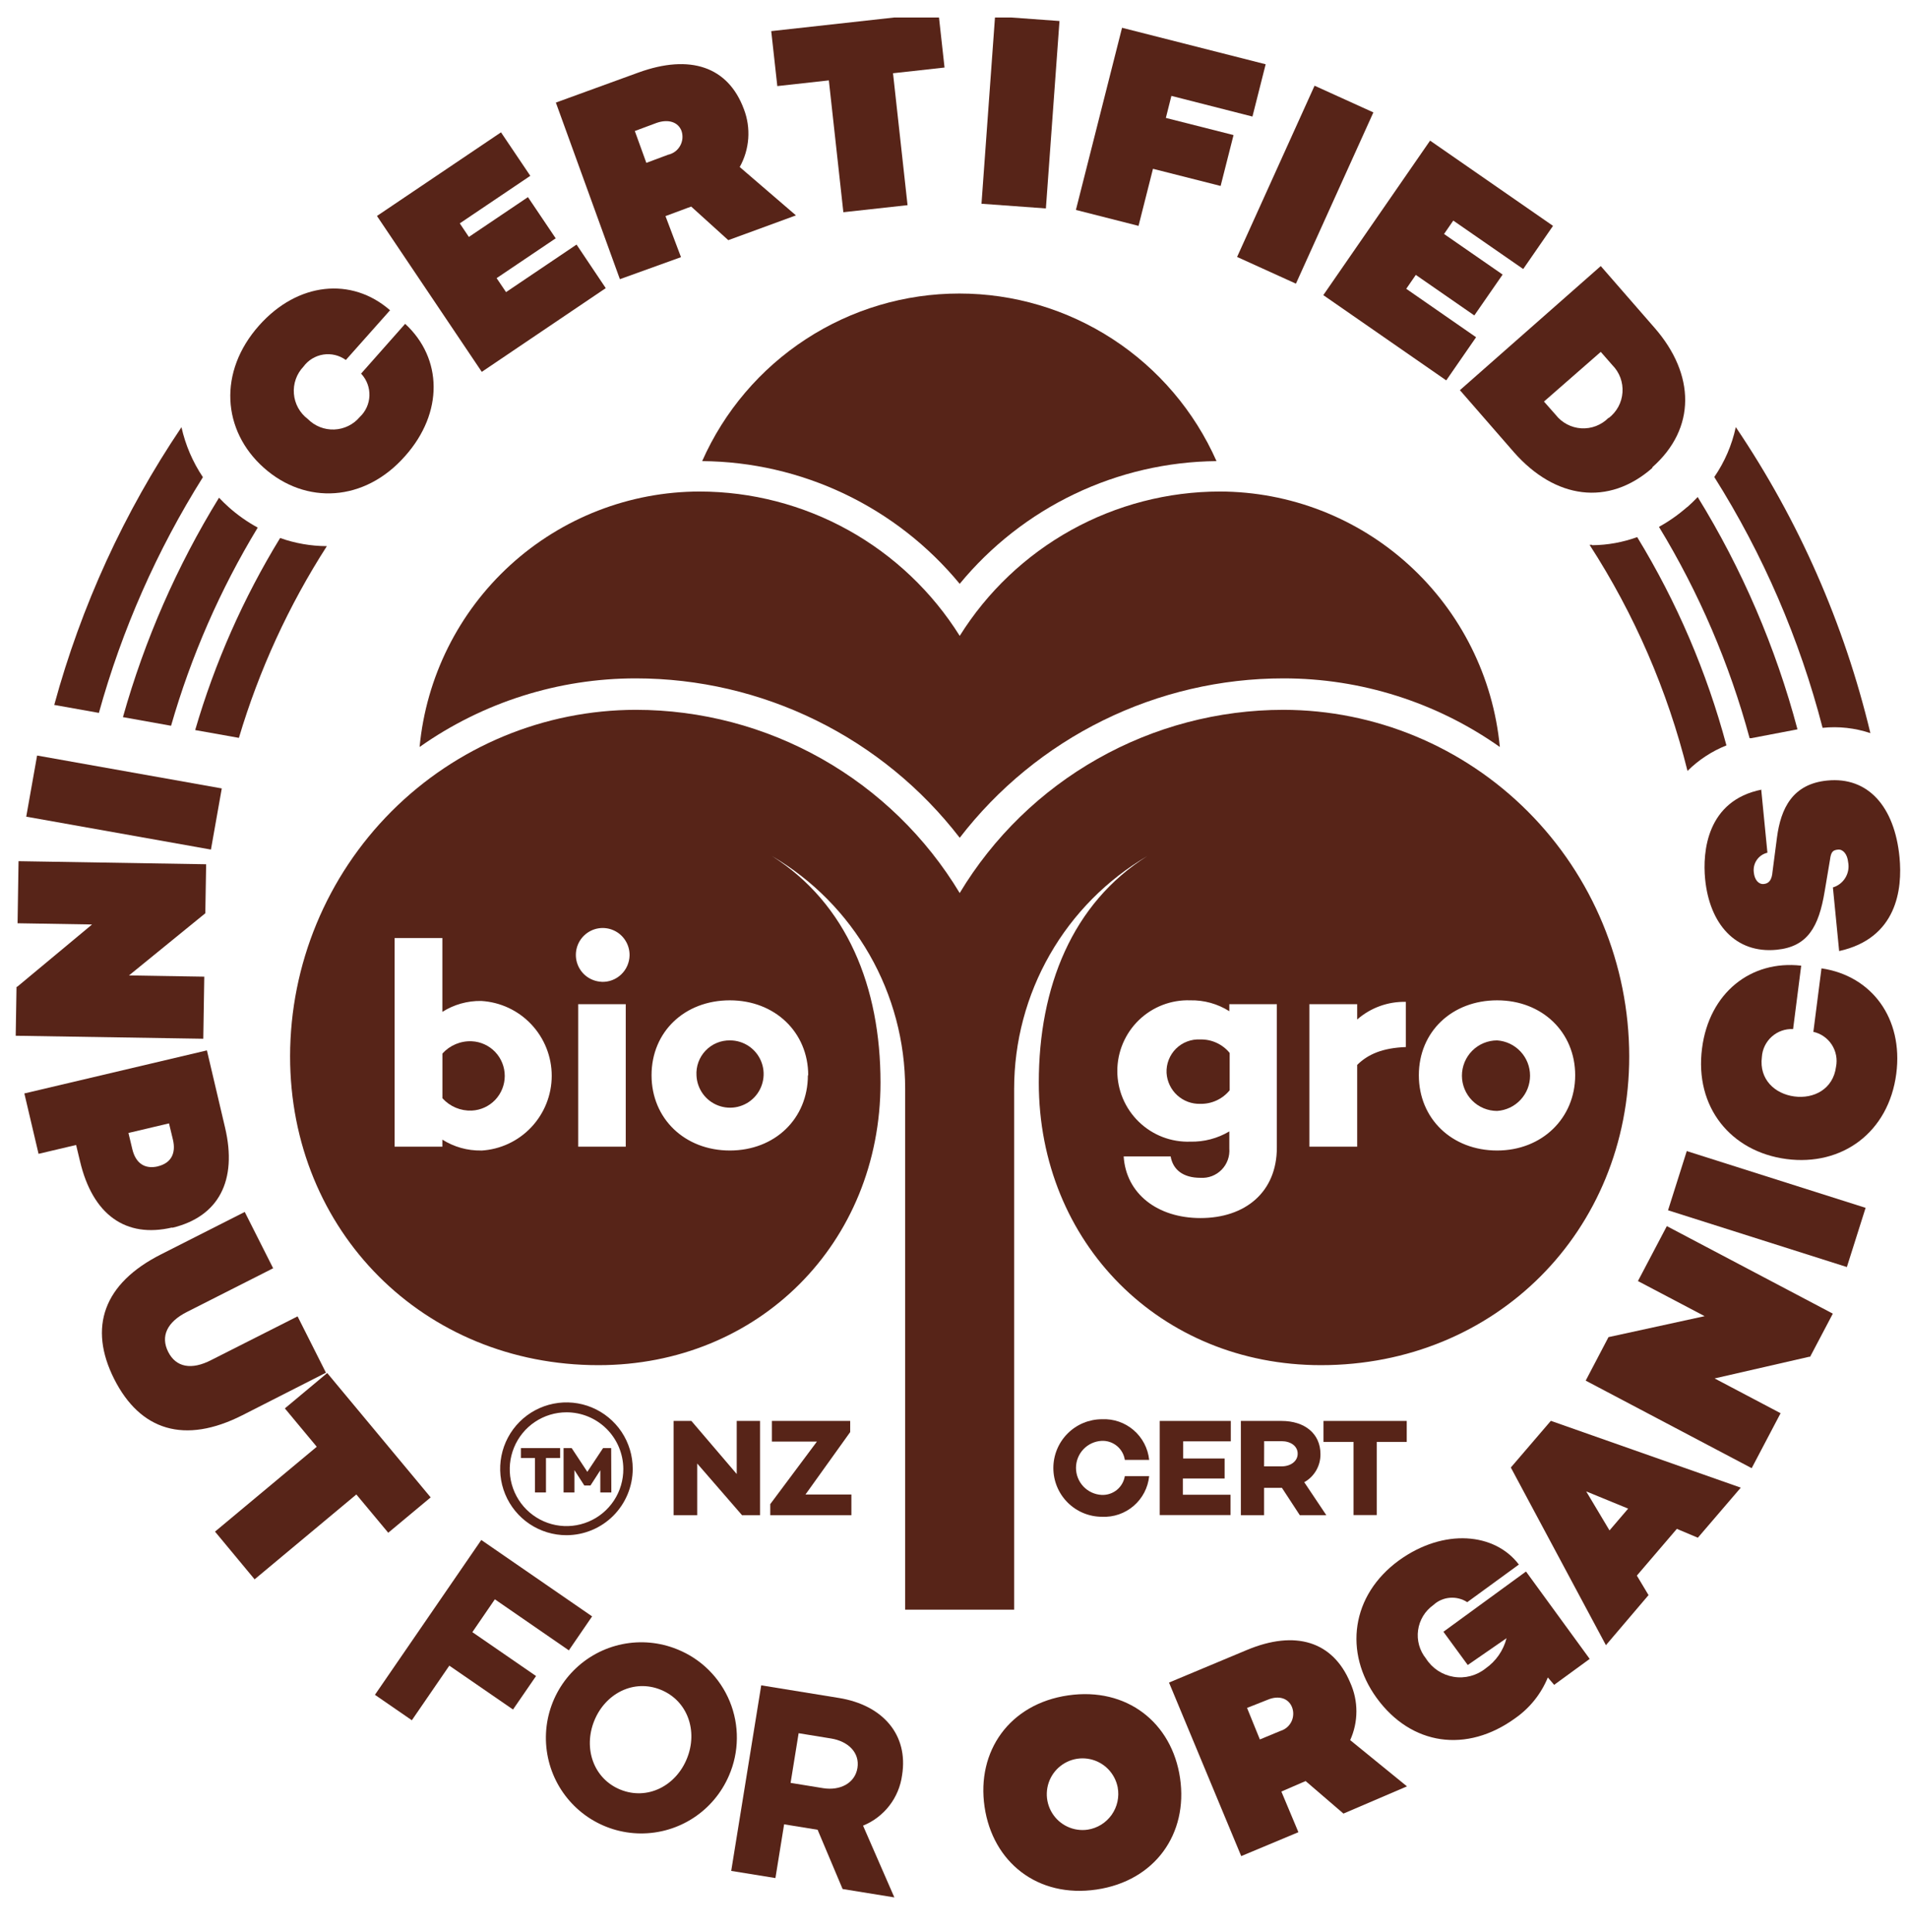 <svg width="81" height="82" viewBox="0 0 81 82" fill="none" xmlns="http://www.w3.org/2000/svg">
<g clip-path="url(#clip0_98_123)">
<path d="M15.33 15.857L17.2 13.745C18.788 15.208 18.836 17.516 17.2 19.355C15.478 21.314 12.974 21.435 11.2 19.855C9.426 18.275 9.254 15.777 11 13.814C12.636 11.976 14.927 11.744 16.559 13.169L14.682 15.28C14.406 15.08 14.062 14.997 13.726 15.049C13.389 15.102 13.086 15.285 12.884 15.56C12.739 15.713 12.627 15.894 12.557 16.093C12.487 16.292 12.459 16.503 12.477 16.714C12.494 16.924 12.555 17.128 12.657 17.313C12.759 17.497 12.898 17.658 13.067 17.785C13.213 17.933 13.388 18.05 13.581 18.126C13.775 18.203 13.982 18.238 14.19 18.23C14.397 18.222 14.601 18.171 14.788 18.079C14.975 17.988 15.14 17.858 15.274 17.699C15.523 17.465 15.67 17.142 15.683 16.801C15.695 16.459 15.574 16.126 15.343 15.874" fill="#572418"/>
<path d="M19.519 9.481L19.905 10.057L22.413 8.367L23.591 10.116L21.083 11.806L21.483 12.399L24.476 10.381L25.716 12.23L20.453 15.784L16.003 9.167L21.269 5.617L22.513 7.463L19.519 9.481Z" fill="#572418"/>
<path d="M30.918 10.194L29.344 8.769L29.178 8.828L28.252 9.173L28.91 10.915L26.316 11.85L23.598 4.354L27.101 3.08C29.302 2.28 30.911 2.832 31.579 4.63C31.732 5.027 31.795 5.454 31.765 5.879C31.734 6.304 31.611 6.717 31.403 7.089L33.79 9.142L30.918 10.194ZM27.439 6.913L28.362 6.568C28.469 6.545 28.569 6.499 28.657 6.435C28.745 6.37 28.818 6.287 28.872 6.192C28.926 6.097 28.959 5.992 28.97 5.883C28.98 5.774 28.968 5.665 28.934 5.561C28.793 5.178 28.372 5.043 27.876 5.216L26.95 5.561L27.439 6.913Z" fill="#572418"/>
<path d="M40.098 2.867L37.911 3.109L38.528 8.708L35.803 9.008L35.187 3.412L32.999 3.654L32.741 1.321L39.84 0.535L40.098 2.867Z" fill="#572418"/>
<path d="M42.243 0.693L41.667 8.648L44.401 8.847L44.978 0.892L42.243 0.693Z" fill="#572418"/>
<path d="M49.729 4.07L49.494 5.005L52.367 5.733L51.819 7.893L48.947 7.165L48.334 9.587L45.675 8.911L47.634 1.179L53.731 2.728L53.17 4.947L49.729 4.07Z" fill="#572418"/>
<path d="M55.807 3.638L52.518 10.906L55.016 12.04L58.304 4.771L55.807 3.638Z" fill="#572418"/>
<path d="M61.696 9.363L61.304 9.932L63.791 11.654L62.589 13.389L60.105 11.668L59.699 12.258L62.664 14.314L61.397 16.146L56.178 12.527L60.711 5.969L65.93 9.587L64.665 11.419L61.696 9.363Z" fill="#572418"/>
<path d="M70.154 19.855C68.281 21.505 66.021 21.177 64.278 19.203L61.977 16.561L67.957 11.293L70.244 13.918C71.966 15.892 72.014 18.186 70.141 19.838M68.298 17.741C68.466 17.611 68.605 17.447 68.706 17.26C68.806 17.073 68.865 16.866 68.879 16.654C68.894 16.442 68.863 16.229 68.789 16.029C68.715 15.83 68.599 15.649 68.449 15.498L67.957 14.936L65.546 17.044L66.042 17.606C66.172 17.774 66.337 17.911 66.525 18.01C66.712 18.109 66.919 18.167 67.131 18.18C67.343 18.192 67.555 18.16 67.753 18.084C67.951 18.008 68.131 17.891 68.281 17.741" fill="#572418"/>
<path d="M1.575 32.069L1.114 34.664L8.955 36.06L9.415 33.465L1.575 32.069Z" fill="#572418"/>
<path d="M8.63 44.09L0.667 43.963L0.701 41.889L0.736 41.879L3.908 39.24L0.746 39.188L0.787 36.553L8.751 36.684L8.716 38.764L5.475 41.403L8.672 41.455L8.63 44.09Z" fill="#572418"/>
<path d="M7.31 52.101C5.336 52.567 3.931 51.556 3.397 49.289L3.231 48.599L1.637 48.975L1.034 46.412L8.784 44.584L9.552 47.851C10.089 50.117 9.28 51.646 7.31 52.115M6.693 49.507C7.255 49.376 7.482 48.962 7.341 48.372L7.175 47.682L5.453 48.089L5.618 48.779C5.76 49.372 6.145 49.638 6.703 49.507" fill="#572418"/>
<path d="M10.284 60.073C7.838 61.311 5.954 60.725 4.848 58.534C3.743 56.343 4.39 54.477 6.836 53.242L10.39 51.441L11.596 53.832L7.938 55.685C7.091 56.112 6.808 56.719 7.139 57.379C7.47 58.037 8.128 58.165 8.975 57.724L12.633 55.874L13.838 58.265L10.284 60.073Z" fill="#572418"/>
<path d="M16.482 65.058L15.128 63.433L10.809 67.035L9.128 65.01L13.447 61.408L12.093 59.78L13.891 58.279L18.283 63.557L16.482 65.058Z" fill="#572418"/>
<path d="M21.008 67.883L20.053 69.277L22.757 71.14L21.779 72.561L19.075 70.699L17.484 73.017L15.917 71.937L20.432 65.365L25.137 68.608L24.149 70.05L21.008 67.883Z" fill="#572418"/>
<path d="M30.947 75.365C30.632 76.099 30.108 76.724 29.441 77.16C28.773 77.597 27.991 77.827 27.194 77.821C26.396 77.815 25.618 77.573 24.957 77.126C24.297 76.678 23.782 76.046 23.479 75.307C23.176 74.568 23.097 73.756 23.252 72.972C23.408 72.189 23.791 71.469 24.354 70.903C24.916 70.336 25.633 69.949 26.414 69.789C27.196 69.629 28.007 69.704 28.746 70.004C29.247 70.204 29.704 70.503 30.087 70.884C30.471 71.264 30.774 71.718 30.98 72.218C31.185 72.718 31.288 73.254 31.282 73.794C31.277 74.335 31.163 74.869 30.947 75.365ZM29.163 74.64C29.635 73.478 29.197 72.187 28.05 71.722C26.903 71.256 25.694 71.88 25.226 73.043C24.758 74.206 25.192 75.496 26.338 75.962C27.485 76.427 28.695 75.803 29.163 74.64Z" fill="#572418"/>
<path d="M35.771 80.18L34.71 77.665L33.288 77.434L32.919 79.715L31.042 79.411L32.316 71.535L35.612 72.07C37.486 72.373 38.571 73.643 38.296 75.347C38.233 75.819 38.047 76.266 37.756 76.642C37.465 77.018 37.079 77.311 36.639 77.49L37.968 80.536L35.771 80.18ZM33.563 75.675L34.941 75.899C35.664 76.016 36.298 75.689 36.401 75.04C36.505 74.391 36.005 73.908 35.282 73.791L33.904 73.567L33.563 75.675Z" fill="#572418"/>
<path d="M50.097 75.473C50.442 77.83 49.04 79.837 46.546 80.203C44.053 80.569 42.141 79.044 41.797 76.688C41.452 74.331 42.854 72.323 45.344 71.961C47.834 71.599 49.753 73.117 50.097 75.473ZM47.449 75.863C47.392 75.571 47.25 75.302 47.042 75.089C46.834 74.877 46.568 74.73 46.277 74.668C45.986 74.605 45.684 74.629 45.407 74.737C45.13 74.846 44.89 75.033 44.718 75.276C44.547 75.519 44.45 75.807 44.44 76.105C44.43 76.402 44.508 76.696 44.663 76.95C44.818 77.204 45.045 77.407 45.314 77.533C45.583 77.659 45.884 77.704 46.178 77.66C46.38 77.629 46.575 77.557 46.749 77.449C46.923 77.341 47.074 77.198 47.193 77.031C47.311 76.863 47.395 76.674 47.439 76.473C47.483 76.272 47.486 76.065 47.449 75.863Z" fill="#572418"/>
<path d="M57.033 76.978L55.428 75.598L55.273 75.664L54.398 76.043L55.121 77.768L52.693 78.783L49.628 71.417L52.927 70.037C54.994 69.171 56.585 69.668 57.319 71.417C57.493 71.801 57.583 72.217 57.583 72.638C57.583 73.06 57.493 73.476 57.319 73.86L59.73 75.823L57.033 76.978ZM53.485 73.832L54.357 73.47C54.459 73.44 54.553 73.388 54.634 73.319C54.715 73.251 54.781 73.165 54.827 73.07C54.873 72.974 54.898 72.869 54.901 72.763C54.905 72.656 54.886 72.551 54.846 72.452C54.688 72.073 54.274 71.952 53.813 72.148L52.941 72.493L53.485 73.832Z" fill="#572418"/>
<path d="M64.783 66.704L67.487 70.413L65.978 71.514L65.71 71.2C65.425 71.895 64.947 72.494 64.332 72.925C62.265 74.429 59.909 74.087 58.442 72.069C57.044 70.144 57.354 67.715 59.389 66.232C61.301 64.852 63.464 65.062 64.48 66.408L62.289 68.005C62.07 67.862 61.81 67.797 61.549 67.819C61.288 67.84 61.042 67.948 60.85 68.126C60.675 68.25 60.527 68.409 60.415 68.592C60.304 68.776 60.231 68.98 60.202 69.193C60.172 69.406 60.187 69.622 60.244 69.829C60.302 70.036 60.401 70.229 60.536 70.396C60.666 70.601 60.837 70.776 61.039 70.91C61.241 71.044 61.469 71.133 61.708 71.173C61.947 71.213 62.192 71.202 62.426 71.14C62.66 71.079 62.879 70.969 63.068 70.817C63.508 70.51 63.824 70.054 63.957 69.534L62.31 70.672L61.277 69.261L64.783 66.704Z" fill="#572418"/>
<path d="M71.187 64.893L69.489 66.877L69.985 67.705L68.176 69.83L64.139 62.289L65.838 60.308L73.901 63.144L72.079 65.269L71.187 64.893ZM69.12 64.034L67.339 63.303L68.328 64.959L69.12 64.034Z" fill="#572418"/>
<path d="M70.762 52.043L77.809 55.758L76.844 57.59L76.81 57.587L72.79 58.508L75.591 59.984L74.364 62.317L67.317 58.601L68.285 56.755L72.367 55.865L69.535 54.375L70.762 52.043Z" fill="#572418"/>
<path d="M71.608 48.858L70.813 51.371L78.405 53.78L79.2 51.267L71.608 48.858Z" fill="#572418"/>
<path d="M76.983 43.793L77.327 41.102C79.459 41.416 80.806 43.224 80.503 45.57C80.179 48.071 78.195 49.506 75.839 49.196C73.483 48.885 71.93 46.995 72.257 44.493C72.56 42.147 74.324 40.743 76.466 40.988L76.122 43.679C75.789 43.663 75.463 43.779 75.215 44.002C74.967 44.225 74.816 44.536 74.796 44.869C74.675 45.818 75.35 46.429 76.173 46.539C76.997 46.65 77.82 46.232 77.944 45.283C78.01 44.956 77.944 44.616 77.761 44.336C77.578 44.057 77.292 43.862 76.966 43.793" fill="#572418"/>
<path d="M74.77 33.527L75.032 36.194C74.85 36.236 74.691 36.343 74.584 36.496C74.477 36.649 74.431 36.836 74.453 37.022C74.484 37.346 74.656 37.542 74.877 37.522C75.097 37.501 75.221 37.353 75.249 36.997L75.438 35.545C75.6 34.317 76.096 33.271 77.577 33.13C79.299 32.961 80.429 34.23 80.639 36.38C80.774 37.76 80.519 39.83 78.077 40.368L77.812 37.667C78.033 37.601 78.222 37.455 78.341 37.257C78.461 37.059 78.503 36.824 78.459 36.597C78.425 36.252 78.239 36.042 78.032 36.062C77.825 36.083 77.732 36.135 77.688 36.494L77.464 37.825C77.212 39.357 76.73 40.185 75.425 40.313C73.675 40.485 72.573 39.212 72.387 37.308C72.276 36.166 72.449 33.975 74.798 33.513" fill="#572418"/>
<path d="M7.262 30.805C8.111 27.851 9.348 25.022 10.941 22.394C10.498 22.153 10.084 21.861 9.708 21.525C9.563 21.397 9.429 21.263 9.298 21.125C7.513 24.025 6.141 27.16 5.219 30.439L7.262 30.805Z" fill="#572418"/>
<path d="M71.624 21.522C71.256 21.844 70.856 22.127 70.428 22.363C72.127 25.157 73.422 28.177 74.276 31.333H74.341L76.308 30.957C75.385 27.481 73.958 24.159 72.072 21.097C71.93 21.246 71.782 21.391 71.624 21.529" fill="#572418"/>
<path d="M10.142 31.319C10.998 28.444 12.255 25.704 13.876 23.181C13.2 23.179 12.529 23.062 11.892 22.836C10.334 25.381 9.122 28.122 8.286 30.988L10.142 31.319Z" fill="#572418"/>
<path d="M67.585 23.124H67.481C69.387 26.072 70.792 29.315 71.639 32.722C72.112 32.253 72.674 31.885 73.292 31.639C72.458 28.525 71.182 25.547 69.503 22.797C68.892 23.02 68.248 23.136 67.598 23.142" fill="#572418"/>
<path d="M4.198 30.259C5.177 26.727 6.665 23.357 8.614 20.254C8.181 19.61 7.873 18.89 7.704 18.133C5.271 21.739 3.447 25.722 2.303 29.921L4.198 30.259Z" fill="#572418"/>
<path d="M73.689 18.129C73.526 18.888 73.216 19.608 72.776 20.247C74.849 23.536 76.4 27.128 77.374 30.893C78.059 30.822 78.751 30.899 79.403 31.118C78.293 26.479 76.358 22.079 73.689 18.129Z" fill="#572418"/>
<path d="M32.265 60.312V64.311H31.5L29.599 62.12V64.311H28.596V60.312H29.351L31.276 62.565V60.312H32.265Z" fill="#572418"/>
<path d="M36.144 63.434V64.311H32.7V63.842L34.681 61.188H32.769V60.312H36.093V60.785L34.195 63.434H36.144Z" fill="#572418"/>
<path d="M47.752 62.655H48.785C48.736 63.145 48.501 63.596 48.128 63.917C47.756 64.238 47.275 64.404 46.784 64.38C46.236 64.38 45.71 64.162 45.323 63.774C44.935 63.386 44.718 62.859 44.718 62.31C44.718 61.761 44.935 61.235 45.323 60.846C45.71 60.458 46.236 60.24 46.784 60.24C47.275 60.217 47.755 60.383 48.127 60.704C48.499 61.025 48.735 61.476 48.785 61.965H47.752C47.717 61.732 47.596 61.52 47.413 61.371C47.23 61.222 46.999 61.146 46.764 61.158C46.471 61.174 46.195 61.302 45.993 61.515C45.792 61.728 45.679 62.011 45.679 62.305C45.679 62.599 45.792 62.881 45.993 63.095C46.195 63.308 46.471 63.436 46.764 63.452C46.997 63.464 47.227 63.39 47.41 63.243C47.592 63.096 47.714 62.886 47.752 62.655Z" fill="#572418"/>
<path d="M50.229 61.178V61.906H51.989V62.755H50.215V63.445H52.24V64.307H49.233V60.312H52.251V61.178H50.229Z" fill="#572418"/>
<path d="M55.179 64.311L54.421 63.151H53.664V64.311H52.678V60.312H54.401C55.393 60.312 56.057 60.854 56.057 61.72C56.061 61.962 55.998 62.202 55.877 62.412C55.756 62.622 55.58 62.795 55.369 62.913L56.305 64.311H55.179ZM53.664 62.241H54.401C54.783 62.241 55.09 62.03 55.09 61.703C55.09 61.375 54.79 61.171 54.401 61.171H53.667L53.664 62.241Z" fill="#572418"/>
<path d="M59.72 61.202H58.446V64.307H57.461V61.202H56.186V60.312H59.72V61.202Z" fill="#572418"/>
<path d="M23.778 61.886H23.178V63.348H22.71V61.886H22.114V61.465H23.778V61.886Z" fill="#572418"/>
<path d="M25.953 63.348H25.485V62.406L25.068 63.052H24.806L24.386 62.4V63.348H23.925V61.465H24.269L24.934 62.472L25.602 61.465H25.946L25.953 63.348Z" fill="#572418"/>
<path d="M24.051 65.162C23.494 65.163 22.95 64.998 22.486 64.689C22.023 64.38 21.662 63.94 21.448 63.425C21.235 62.91 21.179 62.343 21.287 61.796C21.395 61.249 21.663 60.746 22.056 60.352C22.45 59.957 22.951 59.689 23.497 59.58C24.043 59.471 24.609 59.526 25.123 59.739C25.638 59.953 26.078 60.314 26.387 60.777C26.696 61.241 26.861 61.786 26.861 62.344C26.86 63.09 26.564 63.806 26.037 64.335C25.511 64.863 24.796 65.16 24.051 65.162ZM24.051 59.946C23.573 59.946 23.106 60.088 22.709 60.354C22.312 60.62 22.003 60.999 21.822 61.441C21.64 61.883 21.593 62.37 21.687 62.839C21.782 63.307 22.013 63.738 22.352 64.075C22.691 64.412 23.122 64.64 23.591 64.732C24.06 64.823 24.545 64.772 24.985 64.587C25.426 64.402 25.801 64.09 26.064 63.69C26.327 63.291 26.465 62.822 26.462 62.344C26.457 61.706 26.201 61.096 25.75 60.647C25.298 60.198 24.687 59.946 24.051 59.946Z" fill="#572418"/>
<path d="M40.742 24.781C42.07 23.169 43.734 21.868 45.617 20.968C47.5 20.068 49.557 19.592 51.644 19.572C50.706 17.455 49.176 15.656 47.238 14.394C45.3 13.131 43.038 12.459 40.726 12.459C38.414 12.459 36.152 13.131 34.215 14.394C32.277 15.656 30.746 17.455 29.809 19.572C31.901 19.588 33.964 20.063 35.852 20.963C37.741 21.863 39.41 23.166 40.742 24.781Z" fill="#572418"/>
<path d="M26.996 28.794C29.651 28.795 32.271 29.405 34.654 30.578C37.037 31.75 39.12 33.455 40.743 35.56C42.364 33.455 44.447 31.75 46.829 30.577C49.212 29.404 51.831 28.794 54.486 28.794C57.775 28.792 60.984 29.809 63.672 31.706C63.391 28.742 62.017 25.99 59.819 23.985C57.622 21.981 54.758 20.868 51.785 20.863C49.578 20.865 47.406 21.428 45.475 22.499C43.543 23.571 41.915 25.116 40.743 26.99C39.569 25.116 37.941 23.571 36.009 22.499C34.077 21.428 31.905 20.865 29.697 20.863C26.724 20.867 23.86 21.98 21.663 23.985C19.466 25.99 18.093 28.742 17.813 31.706C20.5 29.809 23.708 28.792 26.996 28.794Z" fill="#572418"/>
<path d="M63.558 44.16C63.162 44.16 62.781 44.318 62.501 44.598C62.221 44.879 62.063 45.26 62.063 45.657C62.063 46.054 62.221 46.435 62.501 46.716C62.781 46.997 63.162 47.154 63.558 47.154C63.937 47.129 64.292 46.96 64.551 46.682C64.811 46.404 64.955 46.038 64.955 45.657C64.955 45.277 64.811 44.911 64.551 44.633C64.292 44.355 63.937 44.186 63.558 44.16Z" fill="#572418"/>
<path d="M29.568 45.657C29.582 45.937 29.677 46.205 29.841 46.431C30.006 46.657 30.233 46.829 30.494 46.926C30.755 47.024 31.039 47.043 31.311 46.981C31.583 46.918 31.831 46.778 32.023 46.576C32.216 46.374 32.345 46.12 32.395 45.845C32.446 45.57 32.414 45.287 32.305 45.03C32.196 44.773 32.014 44.553 31.781 44.399C31.549 44.244 31.277 44.161 30.998 44.16C30.803 44.156 30.61 44.192 30.43 44.267C30.25 44.342 30.088 44.453 29.954 44.594C29.819 44.734 29.716 44.902 29.649 45.085C29.583 45.268 29.555 45.463 29.568 45.657Z" fill="#572418"/>
<path d="M50.957 44.121C50.767 44.11 50.577 44.139 50.399 44.207C50.221 44.274 50.059 44.378 49.924 44.512C49.789 44.646 49.684 44.807 49.615 44.985C49.546 45.162 49.515 45.352 49.524 45.542C49.546 45.904 49.708 46.244 49.975 46.488C50.243 46.733 50.595 46.864 50.957 46.853C51.194 46.858 51.43 46.809 51.646 46.709C51.862 46.609 52.053 46.462 52.203 46.277V44.694C52.053 44.509 51.863 44.362 51.646 44.263C51.43 44.163 51.194 44.115 50.957 44.121Z" fill="#572418"/>
<path d="M54.485 30.129C51.72 30.13 49.002 30.846 46.594 32.209C44.186 33.571 42.17 35.533 40.742 37.905C39.312 35.533 37.296 33.571 34.888 32.209C32.48 30.847 29.761 30.13 26.995 30.129C23.103 30.133 19.371 31.684 16.619 34.441C13.867 37.199 12.319 40.937 12.315 44.836C12.315 52.26 17.988 57.945 25.404 57.945C32.203 57.945 37.38 52.77 37.38 45.95C37.38 41.903 35.965 38.36 32.772 36.335C34.492 37.344 35.92 38.787 36.912 40.52C37.904 42.252 38.427 44.215 38.427 46.212V68.323H43.053V46.212C43.054 44.215 43.576 42.252 44.568 40.52C45.56 38.787 46.988 37.344 48.709 36.335C45.516 38.343 44.1 41.903 44.1 45.95C44.1 52.76 49.267 57.945 56.077 57.945C63.492 57.945 69.165 52.26 69.165 44.836C69.161 40.937 67.613 37.2 64.861 34.443C62.109 31.686 58.377 30.134 54.485 30.129ZM20.427 48.834C19.845 48.844 19.273 48.683 18.78 48.372V48.672H16.752V39.816H18.78V42.949C19.273 42.637 19.845 42.477 20.427 42.486C21.236 42.533 21.998 42.887 22.554 43.478C23.111 44.068 23.422 44.85 23.422 45.662C23.422 46.474 23.111 47.255 22.554 47.846C21.998 48.437 21.236 48.791 20.427 48.837V48.834ZM26.565 48.672H24.546V42.624H26.565V48.672ZM25.531 41.672C25.308 41.661 25.092 41.584 24.911 41.452C24.731 41.319 24.593 41.135 24.516 40.924C24.439 40.714 24.426 40.485 24.478 40.267C24.53 40.048 24.645 39.85 24.809 39.697C24.973 39.544 25.178 39.442 25.399 39.405C25.62 39.368 25.847 39.397 26.051 39.489C26.256 39.58 26.429 39.73 26.549 39.92C26.669 40.109 26.731 40.33 26.727 40.554C26.724 40.706 26.69 40.855 26.629 40.994C26.568 41.133 26.48 41.258 26.37 41.362C26.26 41.467 26.131 41.548 25.989 41.602C25.847 41.656 25.697 41.681 25.545 41.675L25.531 41.672ZM34.297 45.639C34.297 47.485 32.892 48.834 30.984 48.834C29.076 48.834 27.66 47.485 27.66 45.639C27.66 43.794 29.065 42.459 30.984 42.459C32.903 42.459 34.311 43.821 34.311 45.643L34.297 45.639ZM54.206 48.71C54.206 50.604 52.859 51.701 50.965 51.701C49.136 51.701 47.803 50.666 47.703 49.083H49.697C49.794 49.645 50.218 49.993 50.965 49.993C51.13 50.004 51.296 49.978 51.451 49.919C51.605 49.86 51.746 49.767 51.862 49.649C51.978 49.531 52.067 49.388 52.123 49.232C52.179 49.076 52.201 48.91 52.188 48.744V48.023C51.687 48.321 51.113 48.472 50.531 48.458C50.129 48.472 49.729 48.404 49.353 48.26C48.978 48.115 48.636 47.896 48.347 47.616C48.058 47.336 47.828 47.001 47.671 46.63C47.514 46.26 47.433 45.861 47.433 45.458C47.433 45.056 47.514 44.657 47.671 44.286C47.828 43.916 48.058 43.58 48.347 43.3C48.636 43.02 48.978 42.802 49.353 42.657C49.729 42.513 50.129 42.445 50.531 42.459C51.117 42.447 51.693 42.608 52.188 42.921V42.624H54.206V48.71ZM59.683 44.442C58.701 44.48 58.078 44.742 57.616 45.201V48.672H55.587V42.624H57.616V43.273C58.187 42.773 58.925 42.506 59.683 42.524V44.442ZM63.558 48.834C61.639 48.834 60.234 47.485 60.234 45.639C60.234 43.794 61.639 42.459 63.558 42.459C65.476 42.459 66.871 43.818 66.871 45.639C66.871 47.461 65.463 48.834 63.558 48.834Z" fill="#572418"/>
<path d="M20.029 44.197C19.796 44.186 19.563 44.228 19.347 44.318C19.132 44.408 18.939 44.544 18.782 44.718V46.615C18.939 46.789 19.131 46.926 19.347 47.017C19.562 47.107 19.795 47.149 20.029 47.139C20.406 47.121 20.762 46.958 21.023 46.684C21.283 46.41 21.428 46.046 21.428 45.668C21.428 45.29 21.283 44.926 21.023 44.652C20.762 44.378 20.406 44.215 20.029 44.197Z" fill="#572418"/>
</g>
<defs>
<clipPath id="clip0_98_123">
<rect width="80" height="80.516" fill="white" transform="translate(0.667 0.742)"/>
</clipPath>
</defs>
</svg>
